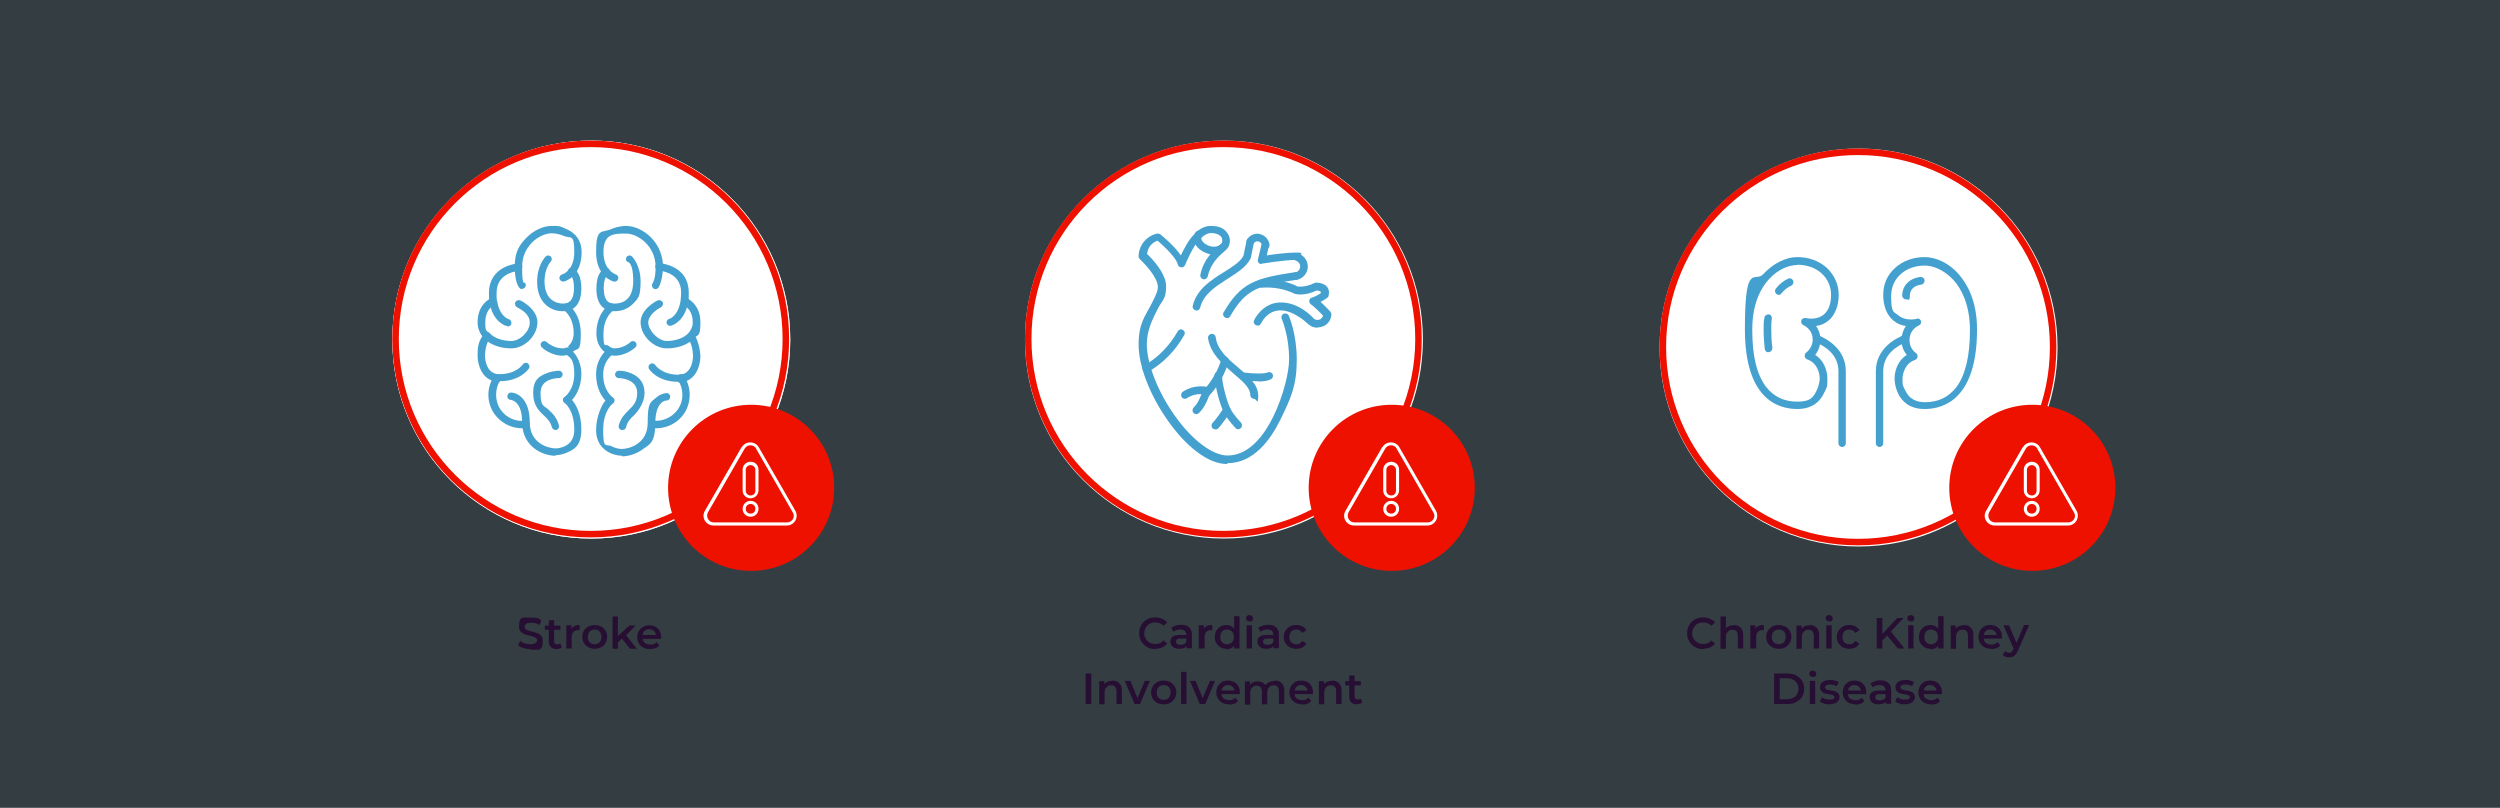 <?xml version="1.0" encoding="UTF-8"?>
<svg xmlns="http://www.w3.org/2000/svg" version="1.1" viewBox="0 0 882 285">
  <rect x="0" y="0" width="882" height="285" fill="#333333" stroke="none"/>
  <defs>
    <style>
      .cls-1, .cls-2 {
        fill: #fff;
      }

      .cls-1, .cls-3 {
        fill-rule: evenodd;
      }

      .cls-4, .cls-5 {
        fill: #44a1cf;
      }

      .cls-6, .cls-3 {
        fill: #e10;
      }

      .cls-5 {
        fill-opacity: .1;
      }

      .cls-7 {
        fill: #270f33;
      }
    </style>
  </defs>
  <!-- Generator: Adobe Illustrator 28.7.1, SVG Export Plug-In . SVG Version: 1.2.0 Build 142)  -->
  <g>
    <g id="Lager_1">
      <rect class="cls-5" width="882" height="285"/>
      <path class="cls-7" d="M187.1,229c-1.7,0-3.4-.5-4.3-1.3l.7-1.6c.9.7,2.2,1.2,3.6,1.2s2.4-.6,2.4-1.4c0-2.3-6.4-.8-6.4-4.8s1.4-3.2,4.3-3.2,2.6.3,3.6,1l-.6,1.6c-1-.6-2-.8-3-.8-1.7,0-2.3.6-2.3,1.5,0,2.3,6.4.8,6.4,4.8s-1.4,3.2-4.4,3.2ZM197.7,227l.5,1.4c-.5.4-1.2.6-1.8.6-1.8,0-2.8-1-2.8-2.8v-4h-1.4v-1.5h1.4v-1.9h1.9v1.9h2.2v1.5h-2.2v3.9c0,.8.4,1.2,1.1,1.2s.8-.1,1.1-.3ZM201.6,221.8c.6-.9,1.6-1.3,2.9-1.3v1.8c-.2,0-.3,0-.4,0-1.5,0-2.4.9-2.4,2.5v4h-1.9v-8.2h1.8v1.2ZM209.8,228.9c-2.5,0-4.4-1.8-4.4-4.2s1.8-4.2,4.4-4.2,4.4,1.7,4.4,4.2-1.8,4.2-4.4,4.2ZM209.8,227.3c1.4,0,2.4-1,2.4-2.6s-1-2.6-2.4-2.6-2.4,1-2.4,2.6,1,2.6,2.4,2.6ZM222.2,228.8l-2.8-3.5-1.4,1.4v2.2h-1.9v-11.4h1.9v6.9l4-3.7h2.3l-3.4,3.4,3.8,4.8h-2.3ZM233.2,224.8c0,.2,0,.4,0,.6h-6.5c.2,1.2,1.2,2,2.7,2s1.6-.3,2.2-.9l1,1.2c-.7.9-1.9,1.3-3.3,1.3-2.8,0-4.5-1.8-4.5-4.2s1.8-4.2,4.3-4.2,4.2,1.7,4.2,4.3ZM229,222c-1.2,0-2.2.8-2.3,2h4.7c-.2-1.2-1.1-2-2.3-2Z"/>
      <path class="cls-7" d="M407.6,229c-.8,0-1.6-.1-2.3-.4-.7-.3-1.3-.7-1.8-1.2-.5-.5-.9-1.1-1.2-1.8-.3-.7-.4-1.4-.4-2.2s.1-1.5.4-2.2c.3-.7.7-1.3,1.2-1.8.5-.5,1.1-.9,1.8-1.2.7-.3,1.5-.4,2.3-.4s1.7.2,2.4.5c.7.3,1.3.7,1.8,1.3l-1.3,1.2c-.4-.4-.8-.7-1.3-.9-.5-.2-1-.3-1.6-.3s-1.1,0-1.6.3c-.5.2-.9.4-1.2.8-.3.3-.6.7-.8,1.2-.2.5-.3,1-.3,1.5s0,1.1.3,1.5c.2.5.5.9.8,1.2.3.3.8.6,1.2.8.5.2,1,.3,1.6.3s1.1-.1,1.6-.3c.5-.2.9-.5,1.3-1l1.3,1.2c-.5.6-1.1,1-1.8,1.3-.7.3-1.5.5-2.4.5ZM418.6,228.8v-2c-.1,0-.1-2.9-.1-2.9,0-.6-.2-1-.5-1.3-.3-.3-.9-.5-1.5-.5s-.9,0-1.4.2c-.4.1-.8.3-1.1.6l-.8-1.4c.4-.3,1-.6,1.6-.8.6-.2,1.3-.3,1.9-.3,1.2,0,2.1.3,2.8.9.7.6,1,1.4,1,2.6v4.8h-1.8ZM416,228.9c-.6,0-1.2-.1-1.6-.3-.5-.2-.8-.5-1.1-.9-.2-.4-.4-.8-.4-1.3s.1-.9.3-1.2c.2-.4.6-.7,1.1-.9.5-.2,1.2-.3,2-.3h2.4v1.3h-2.2c-.7,0-1.1.1-1.3.3-.2.2-.3.5-.3.8s.1.6.4.8.7.3,1.2.3.9-.1,1.3-.3c.4-.2.7-.5.8-1l.3,1.2c-.2.5-.5.9-1,1.1-.5.3-1.1.4-1.8.4ZM422.9,228.8v-8.2h1.8v2.3l-.2-.7c.2-.6.6-1,1.2-1.3.5-.3,1.2-.4,2-.4v1.8c0,0-.2,0-.2,0,0,0-.1,0-.2,0-.7,0-1.3.2-1.7.6-.4.4-.6,1.1-.6,1.9v4h-1.9ZM432.7,228.9c-.8,0-1.5-.2-2.1-.5-.6-.4-1.1-.9-1.5-1.5-.4-.6-.5-1.4-.5-2.2s.2-1.6.5-2.2c.4-.6.9-1.1,1.5-1.5.6-.3,1.4-.5,2.1-.5s1.3.2,1.8.5c.5.3,1,.8,1.3,1.4.3.6.5,1.4.5,2.4s-.2,1.7-.5,2.4c-.3.6-.7,1.1-1.3,1.4-.5.3-1.2.5-1.9.5ZM432.9,227.3c.5,0,.9-.1,1.2-.3.4-.2.7-.5.9-.9.2-.4.3-.8.3-1.4s-.1-1-.3-1.4c-.2-.4-.5-.7-.9-.9-.4-.2-.8-.3-1.2-.3s-.9.1-1.2.3c-.4.2-.7.5-.9.9-.2.4-.3.8-.3,1.4s.1,1,.3,1.4c.2.4.5.7.9.9.4.2.8.3,1.2.3ZM435.4,228.8v-4.1c0,0,0-2.2,0-2.2v-5.1h1.9v11.4h-1.8ZM439.8,228.8v-8.2h1.9v8.2h-1.9ZM440.8,219.2c-.4,0-.7-.1-.9-.3-.2-.2-.3-.5-.3-.8s.1-.6.3-.8c.2-.2.5-.3.9-.3s.7.1.9.3c.2.2.4.5.4.8s-.1.6-.3.9c-.2.2-.5.3-.9.3ZM449.3,228.8v-2c-.1,0-.1-2.9-.1-2.9,0-.6-.2-1-.5-1.3-.3-.3-.9-.5-1.5-.5s-.9,0-1.4.2c-.4.1-.8.3-1.1.6l-.8-1.4c.4-.3,1-.6,1.6-.8.6-.2,1.3-.3,1.9-.3,1.2,0,2.1.3,2.8.9.7.6,1,1.4,1,2.6v4.8h-1.8ZM446.7,228.9c-.6,0-1.2-.1-1.6-.3-.5-.2-.8-.5-1.1-.9-.2-.4-.4-.8-.4-1.3s.1-.9.3-1.2c.2-.4.6-.7,1.1-.9.5-.2,1.2-.3,2-.3h2.4v1.3h-2.2c-.7,0-1.1.1-1.3.3-.2.2-.3.5-.3.8s.1.6.4.8.7.3,1.2.3.9-.1,1.3-.3c.4-.2.7-.5.8-1l.3,1.2c-.2.5-.5.9-1,1.1-.5.3-1.1.4-1.8.4ZM457.4,228.9c-.9,0-1.6-.2-2.3-.5-.7-.4-1.2-.9-1.6-1.5s-.6-1.4-.6-2.2.2-1.5.6-2.2c.4-.6.9-1.1,1.6-1.5.7-.4,1.4-.5,2.3-.5s1.5.2,2.1.5c.6.3,1.1.8,1.4,1.4l-1.5.9c-.2-.4-.5-.7-.9-.9-.3-.2-.7-.3-1.1-.3s-.9.1-1.3.3-.7.5-.9.9c-.2.4-.3.8-.3,1.4s.1,1,.3,1.4c.2.4.5.7.9.9.4.2.8.3,1.3.3s.8,0,1.1-.3c.4-.2.7-.5.9-.9l1.5.9c-.3.6-.8,1.1-1.4,1.4-.6.3-1.3.5-2.1.5ZM383,248.4v-10.8h2v10.8h-2ZM392.4,240.1c.7,0,1.2.1,1.8.4.5.3.9.7,1.2,1.2.3.5.4,1.2.4,2v4.7h-1.9v-4.5c0-.7-.2-1.3-.5-1.6-.3-.4-.8-.5-1.4-.5s-.9,0-1.2.3c-.3.2-.6.5-.8.8-.2.4-.3.8-.3,1.4v4.2h-1.9v-8.2h1.8v2.2l-.3-.7c.3-.5.7-.9,1.2-1.2.6-.3,1.2-.4,1.9-.4ZM400.3,248.4l-3.5-8.2h2l3,7.3h-1l3.1-7.3h1.8l-3.5,8.2h-2ZM410.5,248.5c-.8,0-1.6-.2-2.2-.5-.7-.4-1.2-.9-1.6-1.5-.4-.6-.6-1.4-.6-2.2s.2-1.5.6-2.2c.4-.6.9-1.1,1.6-1.5.7-.4,1.4-.5,2.2-.5s1.6.2,2.3.5c.7.4,1.2.9,1.6,1.5.4.6.6,1.4.6,2.2s-.2,1.5-.6,2.2c-.4.6-.9,1.1-1.6,1.5-.7.4-1.4.5-2.3.5ZM410.5,246.9c.5,0,.9-.1,1.3-.3.4-.2.7-.5.9-.9.2-.4.3-.8.3-1.4s-.1-1-.3-1.4c-.2-.4-.5-.7-.9-.9-.4-.2-.8-.3-1.2-.3s-.9.1-1.3.3c-.4.2-.6.5-.9.9-.2.4-.3.8-.3,1.4s.1,1,.3,1.4c.2.4.5.7.9.9.4.2.8.3,1.2.3ZM416.7,248.4v-11.4h1.9v11.4h-1.9ZM423.3,248.4l-3.5-8.2h2l3,7.3h-1l3.1-7.3h1.8l-3.5,8.2h-2ZM433.7,248.5c-.9,0-1.7-.2-2.4-.5-.7-.4-1.2-.9-1.6-1.5-.4-.6-.6-1.4-.6-2.2s.2-1.5.5-2.2c.4-.6.9-1.1,1.5-1.5.6-.4,1.4-.5,2.2-.5s1.5.2,2.1.5c.6.3,1.1.8,1.5,1.5.4.6.5,1.4.5,2.2s0,.2,0,.3c0,.1,0,.2,0,.3h-6.9v-1.3h5.8l-.8.4c0-.5,0-.9-.3-1.2-.2-.4-.5-.6-.8-.8-.3-.2-.8-.3-1.2-.3s-.9.1-1.2.3c-.3.2-.6.5-.8.9-.2.4-.3.8-.3,1.3v.3c0,.5.1.9.3,1.3.2.4.5.7,1,.9.4.2.9.3,1.4.3s.9,0,1.2-.2c.4-.1.7-.4,1-.7l1,1.2c-.4.4-.8.8-1.4,1-.6.2-1.2.3-1.9.3ZM449.8,240.1c.7,0,1.2.1,1.7.4.5.3.9.7,1.2,1.2.3.5.4,1.2.4,2v4.7h-1.9v-4.5c0-.7-.2-1.3-.5-1.6-.3-.4-.8-.5-1.4-.5s-.8,0-1.1.3c-.3.2-.6.5-.8.8-.2.4-.3.8-.3,1.4v4.2h-1.9v-4.5c0-.7-.2-1.3-.5-1.6-.3-.4-.8-.5-1.4-.5s-.8,0-1.1.3c-.3.2-.6.5-.8.8-.2.4-.3.8-.3,1.4v4.2h-1.9v-8.2h1.8v2.2l-.3-.6c.3-.5.7-.9,1.2-1.2.5-.3,1.1-.4,1.8-.4s1.4.2,2,.6c.6.4,1,1,1.1,1.7l-.8-.3c.3-.6.7-1.1,1.3-1.5.6-.4,1.3-.6,2.1-.6ZM459.5,248.5c-.9,0-1.7-.2-2.4-.5-.7-.4-1.2-.9-1.6-1.5-.4-.6-.6-1.4-.6-2.2s.2-1.5.5-2.2c.4-.6.9-1.1,1.5-1.5.6-.4,1.4-.5,2.2-.5s1.5.2,2.1.5c.6.3,1.1.8,1.5,1.5s.5,1.4.5,2.2,0,.2,0,.3c0,.1,0,.2,0,.3h-6.9v-1.3h5.8l-.8.4c0-.5,0-.9-.3-1.2s-.5-.6-.8-.8c-.3-.2-.8-.3-1.2-.3s-.9.1-1.2.3c-.3.2-.6.5-.8.9-.2.4-.3.8-.3,1.3v.3c0,.5.1.9.3,1.3s.5.7,1,.9c.4.2.9.3,1.4.3s.9,0,1.2-.2c.4-.1.7-.4,1-.7l1,1.2c-.4.4-.8.8-1.4,1-.6.2-1.2.3-1.9.3ZM469.9,240.1c.7,0,1.2.1,1.8.4.5.3.9.7,1.2,1.2.3.5.4,1.2.4,2v4.7h-1.9v-4.5c0-.7-.2-1.3-.5-1.6-.3-.4-.8-.5-1.4-.5s-.9,0-1.2.3c-.3.2-.6.5-.8.8-.2.4-.3.8-.3,1.4v4.2h-1.9v-8.2h1.8v2.2l-.3-.7c.3-.5.7-.9,1.2-1.2.6-.3,1.2-.4,1.9-.4ZM478.8,248.5c-.9,0-1.6-.2-2.1-.7-.5-.5-.7-1.2-.7-2.1v-7.4h1.9v7.3c0,.4,0,.7.3.9.2.2.5.3.8.3s.8-.1,1.1-.3l.5,1.4c-.2.2-.5.3-.8.4-.3,0-.7.1-1,.1ZM474.6,241.8v-1.5h5.5v1.5h-5.5Z"/>
      <path class="cls-7" d="M600.9,229c-.8,0-1.6-.1-2.3-.4-.7-.3-1.3-.7-1.8-1.2-.5-.5-.9-1.1-1.2-1.8-.3-.7-.4-1.4-.4-2.2s.1-1.5.4-2.2c.3-.7.7-1.3,1.2-1.8.5-.5,1.1-.9,1.8-1.2.7-.3,1.5-.4,2.3-.4s1.7.2,2.4.5c.7.3,1.3.7,1.8,1.3l-1.3,1.2c-.4-.4-.8-.7-1.3-.9-.5-.2-1-.3-1.6-.3s-1.1,0-1.6.3c-.5.2-.9.4-1.2.8-.3.3-.6.7-.8,1.2-.2.5-.3,1-.3,1.5s0,1.1.3,1.5c.2.5.5.9.8,1.2.3.3.8.6,1.2.8.5.2,1,.3,1.6.3s1.1-.1,1.6-.3c.5-.2.9-.5,1.3-1l1.3,1.2c-.5.6-1.1,1-1.8,1.3-.7.3-1.5.5-2.4.5ZM611.6,220.5c.7,0,1.2.1,1.8.4.5.3.9.7,1.2,1.2.3.5.4,1.2.4,2v4.7h-1.9v-4.5c0-.7-.2-1.3-.5-1.6-.3-.4-.8-.5-1.4-.5s-.9,0-1.2.3c-.3.2-.6.5-.8.8-.2.4-.3.8-.3,1.4v4.2h-1.9v-11.4h1.9v5.4l-.4-.7c.3-.5.7-.9,1.2-1.2.6-.3,1.2-.4,1.9-.4ZM617.5,228.8v-8.2h1.8v2.3l-.2-.7c.2-.6.6-1,1.2-1.3.5-.3,1.2-.4,2-.4v1.8c0,0-.2,0-.2,0,0,0-.1,0-.2,0-.7,0-1.3.2-1.7.6-.4.4-.6,1.1-.6,1.9v4h-1.9ZM627.5,228.9c-.8,0-1.6-.2-2.2-.5-.7-.4-1.2-.9-1.6-1.5-.4-.6-.6-1.4-.6-2.2s.2-1.5.6-2.2c.4-.6.9-1.1,1.6-1.5.7-.4,1.4-.5,2.2-.5s1.6.2,2.3.5c.7.4,1.2.9,1.6,1.5.4.6.6,1.4.6,2.2s-.2,1.5-.6,2.2c-.4.6-.9,1.1-1.6,1.5-.7.4-1.4.5-2.3.5ZM627.5,227.3c.5,0,.9-.1,1.3-.3.4-.2.7-.5.9-.9.2-.4.3-.8.3-1.4s-.1-1-.3-1.4c-.2-.4-.5-.7-.9-.9s-.8-.3-1.2-.3-.9.1-1.3.3c-.4.2-.6.5-.9.9-.2.4-.3.8-.3,1.4s.1,1,.3,1.4c.2.4.5.7.9.9.4.2.8.3,1.2.3ZM638.4,220.5c.7,0,1.2.1,1.8.4.5.3.9.7,1.2,1.2.3.5.4,1.2.4,2v4.7h-1.9v-4.5c0-.7-.2-1.3-.5-1.6-.3-.4-.8-.5-1.4-.5s-.9,0-1.2.3c-.3.2-.6.5-.8.8-.2.4-.3.8-.3,1.4v4.2h-1.9v-8.2h1.8v2.2l-.3-.7c.3-.5.7-.9,1.2-1.2.6-.3,1.2-.4,1.9-.4ZM644.3,228.8v-8.2h1.9v8.2h-1.9ZM645.3,219.2c-.4,0-.7-.1-.9-.3-.2-.2-.3-.5-.3-.8s.1-.6.3-.8c.2-.2.5-.3.9-.3s.7.1.9.3c.2.2.4.5.4.8s-.1.6-.3.9c-.2.2-.5.3-.9.3ZM652.5,228.9c-.9,0-1.6-.2-2.3-.5-.7-.4-1.2-.9-1.6-1.5-.4-.6-.6-1.4-.6-2.2s.2-1.5.6-2.2c.4-.6.9-1.1,1.6-1.5.7-.4,1.4-.5,2.3-.5s1.5.2,2.1.5c.6.3,1.1.8,1.4,1.4l-1.5.9c-.2-.4-.5-.7-.9-.9-.3-.2-.7-.3-1.1-.3s-.9.1-1.3.3c-.4.2-.7.5-.9.9-.2.4-.3.8-.3,1.4s.1,1,.3,1.4c.2.4.5.7.9.9.4.2.8.3,1.3.3s.8,0,1.1-.3c.4-.2.7-.5.9-.9l1.5.9c-.3.6-.8,1.1-1.4,1.4-.6.3-1.3.5-2.1.5ZM663.9,226.3v-2.4c-.1,0,5.5-5.9,5.5-5.9h2.2l-4.7,5-1.1,1.2-2,2ZM662.1,228.8v-10.8h2v10.8h-2ZM669.6,228.8l-4.1-4.9,1.3-1.5,5.1,6.4h-2.3ZM673.2,228.8v-8.2h1.9v8.2h-1.9ZM674.1,219.2c-.4,0-.7-.1-.9-.3-.2-.2-.3-.5-.3-.8s.1-.6.3-.8c.2-.2.5-.3.9-.3s.7.1.9.3c.2.2.4.5.4.8s-.1.6-.3.9c-.2.2-.5.3-.9.3ZM681.1,228.9c-.8,0-1.5-.2-2.1-.5-.6-.4-1.1-.9-1.5-1.5-.4-.6-.5-1.4-.5-2.2s.2-1.6.5-2.2c.4-.6.9-1.1,1.5-1.5.6-.3,1.4-.5,2.1-.5s1.3.2,1.8.5c.5.3,1,.8,1.3,1.4.3.6.5,1.4.5,2.4s-.2,1.7-.5,2.4c-.3.6-.7,1.1-1.3,1.4-.5.3-1.2.5-1.9.5ZM681.3,227.3c.5,0,.9-.1,1.2-.3.4-.2.7-.5.9-.9.2-.4.3-.8.3-1.4s-.1-1-.3-1.4c-.2-.4-.5-.7-.9-.9-.4-.2-.8-.3-1.2-.3s-.9.1-1.2.3c-.4.2-.7.5-.9.9-.2.4-.3.8-.3,1.4s.1,1,.3,1.4c.2.4.5.7.9.9.4.2.8.3,1.2.3ZM683.8,228.8v-4.1c0,0,0-2.2,0-2.2v-5.1h1.9v11.4h-1.8ZM692.8,220.5c.7,0,1.2.1,1.8.4.5.3.9.7,1.2,1.2.3.5.4,1.2.4,2v4.7h-1.9v-4.5c0-.7-.2-1.3-.5-1.6-.3-.4-.8-.5-1.4-.5s-.9,0-1.2.3c-.3.2-.6.5-.8.8-.2.4-.3.8-.3,1.4v4.2h-1.9v-8.2h1.8v2.2l-.3-.7c.3-.5.7-.9,1.2-1.2.6-.3,1.2-.4,1.9-.4ZM702.6,228.9c-.9,0-1.7-.2-2.4-.5-.7-.4-1.2-.9-1.6-1.5-.4-.6-.6-1.4-.6-2.2s.2-1.5.5-2.2c.4-.6.9-1.1,1.5-1.5.6-.4,1.4-.5,2.2-.5s1.5.2,2.1.5c.6.3,1.1.8,1.5,1.5s.5,1.4.5,2.2,0,.2,0,.3c0,.1,0,.2,0,.3h-6.9v-1.3h5.8l-.8.4c0-.5,0-.9-.3-1.2-.2-.4-.5-.6-.8-.8-.3-.2-.8-.3-1.2-.3s-.9.1-1.2.3c-.3.2-.6.5-.8.9-.2.4-.3.8-.3,1.3v.3c0,.5.1.9.3,1.3s.5.7,1,.9c.4.2.9.3,1.4.3s.9,0,1.2-.2c.4-.1.7-.4,1-.7l1,1.2c-.4.4-.8.8-1.4,1-.6.2-1.2.3-1.9.3ZM708.8,231.9c-.4,0-.8,0-1.2-.2-.4-.1-.7-.3-1-.6l.8-1.4c.2.2.4.3.7.4.2.1.5.2.8.2s.6,0,.8-.3c.2-.2.4-.5.6-.9l.5-1.1.2-.2,3.1-7.3h1.8l-3.9,8.9c-.3.6-.5,1.1-.9,1.5-.3.4-.7.6-1,.8-.4.1-.8.2-1.3.2ZM710.5,229.1l-3.7-8.5h2l3,7.1-1.3,1.4ZM625.9,248.4v-10.8h4.7c1.2,0,2.2.2,3.1.7.9.5,1.6,1.1,2.1,1.9.5.8.7,1.7.7,2.8s-.2,2-.7,2.8c-.5.8-1.2,1.4-2.1,1.9-.9.5-1.9.7-3.1.7h-4.7ZM627.9,246.7h2.6c.8,0,1.5-.2,2.1-.5.6-.3,1.1-.7,1.4-1.3.3-.6.5-1.2.5-1.9s-.2-1.4-.5-1.9c-.3-.6-.8-1-1.4-1.3-.6-.3-1.3-.5-2.1-.5h-2.6v7.4ZM638.5,248.4v-8.2h1.9v8.2h-1.9ZM639.5,238.8c-.4,0-.7-.1-.9-.3-.2-.2-.3-.5-.3-.8s.1-.6.3-.8c.2-.2.5-.3.9-.3s.7.1.9.3c.2.2.4.5.4.8s-.1.6-.3.9c-.2.2-.5.3-.9.3ZM645.5,248.5c-.7,0-1.3,0-2-.3-.6-.2-1.1-.4-1.5-.7l.7-1.5c.4.2.8.4,1.3.6.5.2,1,.2,1.5.2s1,0,1.3-.2c.3-.2.4-.4.4-.7s0-.4-.3-.5c-.2-.1-.4-.2-.7-.3-.3,0-.6-.1-1-.2-.4,0-.7-.1-1.1-.2-.4,0-.7-.2-1-.4-.3-.2-.5-.4-.7-.7-.2-.3-.3-.7-.3-1.1s.1-1,.4-1.4c.3-.4.7-.7,1.2-.9.5-.2,1.2-.3,1.9-.3s1.1,0,1.7.2c.6.1,1,.3,1.4.5l-.7,1.5c-.4-.2-.8-.4-1.2-.5-.4,0-.8-.1-1.2-.1-.6,0-1,0-1.3.3-.3.2-.4.4-.4.7s0,.4.3.6.4.2.7.3c.3,0,.6.1,1,.2.4,0,.7.1,1.1.2.4,0,.7.2,1,.4.3.2.6.4.7.7.2.3.3.7.3,1.1s-.2,1-.5,1.3c-.3.4-.7.7-1.3.9-.6.2-1.2.3-2,.3ZM654.7,248.5c-.9,0-1.7-.2-2.4-.5-.7-.4-1.2-.9-1.6-1.5-.4-.6-.6-1.4-.6-2.2s.2-1.5.5-2.2c.4-.6.9-1.1,1.5-1.5.6-.4,1.4-.5,2.2-.5s1.5.2,2.1.5c.6.3,1.1.8,1.5,1.5.4.6.5,1.4.5,2.2s0,.2,0,.3c0,.1,0,.2,0,.3h-6.9v-1.3h5.8l-.8.4c0-.5,0-.9-.3-1.2-.2-.4-.5-.6-.8-.8-.3-.2-.8-.3-1.2-.3s-.9.1-1.2.3c-.3.2-.6.5-.8.9-.2.4-.3.8-.3,1.3v.3c0,.5.1.9.3,1.3.2.4.5.7,1,.9.4.2.9.3,1.4.3s.9,0,1.2-.2c.4-.1.7-.4,1-.7l1,1.2c-.4.4-.8.8-1.4,1-.6.2-1.2.3-1.9.3ZM665.3,248.4v-2c-.1,0-.1-2.9-.1-2.9,0-.6-.2-1-.5-1.3-.3-.3-.9-.5-1.5-.5s-.9,0-1.4.2c-.4.1-.8.3-1.1.6l-.8-1.4c.4-.3,1-.6,1.6-.8.6-.2,1.3-.3,1.9-.3,1.2,0,2.1.3,2.8.9.7.6,1,1.4,1,2.6v4.8h-1.8ZM662.7,248.5c-.6,0-1.2-.1-1.6-.3-.5-.2-.8-.5-1.1-.9-.2-.4-.4-.8-.4-1.3s.1-.9.3-1.2c.2-.4.6-.7,1.1-.9.5-.2,1.2-.3,2-.3h2.4v1.3h-2.2c-.7,0-1.1.1-1.3.3-.2.2-.3.5-.3.8s.1.6.4.8.7.3,1.2.3.9-.1,1.3-.3c.4-.2.7-.5.8-1l.3,1.2c-.2.5-.5.9-1,1.1-.5.3-1.1.4-1.8.4ZM672.1,248.5c-.7,0-1.4,0-2-.3-.6-.2-1.1-.4-1.5-.7l.7-1.5c.4.2.8.4,1.3.6.5.2,1,.2,1.5.2s1,0,1.3-.2c.3-.2.4-.4.4-.7s0-.4-.3-.5c-.2-.1-.4-.2-.7-.3-.3,0-.6-.1-1-.2-.4,0-.7-.1-1.1-.2-.4,0-.7-.2-1-.4-.3-.2-.5-.4-.7-.7-.2-.3-.3-.7-.3-1.1s.1-1,.4-1.4c.3-.4.7-.7,1.2-.9.5-.2,1.2-.3,1.9-.3s1.1,0,1.7.2,1,.3,1.4.5l-.7,1.5c-.4-.2-.8-.4-1.2-.5-.4,0-.8-.1-1.2-.1-.6,0-1,0-1.3.3-.3.2-.4.4-.4.7s0,.4.3.6.4.2.7.3.6.1,1,.2c.4,0,.7.1,1.1.2s.7.2,1,.4c.3.2.6.4.7.7.2.3.3.7.3,1.1s-.2,1-.5,1.3c-.3.4-.7.7-1.3.9-.6.2-1.2.3-2,.3ZM681.4,248.5c-.9,0-1.7-.2-2.4-.5-.7-.4-1.2-.9-1.6-1.5-.4-.6-.6-1.4-.6-2.2s.2-1.5.5-2.2c.4-.6.9-1.1,1.5-1.5.6-.4,1.4-.5,2.2-.5s1.5.2,2.1.5c.6.3,1.1.8,1.5,1.5.4.6.5,1.4.5,2.2s0,.2,0,.3c0,.1,0,.2,0,.3h-6.9v-1.3h5.8l-.8.4c0-.5,0-.9-.3-1.2-.2-.4-.5-.6-.8-.8-.3-.2-.8-.3-1.2-.3s-.9.1-1.2.3c-.3.2-.6.5-.8.9-.2.4-.3.8-.3,1.3v.3c0,.5.1.9.3,1.3.2.4.5.7,1,.9.4.2.9.3,1.4.3s.9,0,1.2-.2c.4-.1.7-.4,1-.7l1,1.2c-.4.4-.8.8-1.4,1-.6.2-1.2.3-1.9.3Z"/>
      <circle class="cls-2" cx="655.7" cy="122.6" r="70.2"/>
      <path class="cls-3" d="M655.5,190.1c37.4,0,67.7-30.3,67.7-67.7s-30.3-67.7-67.7-67.7-67.7,30.3-67.7,67.7,30.3,67.7,67.7,67.7ZM655.5,192.4c38.7,0,70-31.3,70-70s-31.3-70-70-70-70,31.3-70,70,31.3,70,70,70Z"/>
      <path class="cls-4" d="M679,144.3c-5.5,0-8.1-2.9-9.3-5.4-1.3-2.6-1.3-5.2-1.3-5.3,0-3,1.3-6.5,4.3-8.4-1.4-1.7-2.1-3.9-1.8-6.2.2-1.5.7-2.8,1.5-4-1.7-.2-3.2-.9-4.4-1.9-2.3-1.9-3.6-5.1-3.6-9s1.4-7,4.1-9.5c2.7-2.5,6.4-3.9,10.5-3.9s8.7,2.2,12,6c2.9,3.3,6.5,9.3,6.5,19.5,0,24.4-11.6,28.1-18.5,28.1h0ZM676.4,112.3c.6,0,1.1.4,1.3.9.2.7-.1,1.4-.7,1.6-1.8.8-3.1,2.5-3.3,4.6-.2,2,.6,4,2.3,5.2.4.3.6.8.5,1.3,0,.5-.4.9-.9,1.1-3.5,1.2-4.4,4.8-4.4,6.8s0,2.1,1.1,4.2c1.3,2.6,3.6,3.9,6.9,3.9,4.6,0,8.3-1.8,11-5.3,3.2-4.3,4.8-11,4.8-20.1s-3.1-14.7-5.8-17.7c-3.4-3.7-7.4-5.1-10.1-5.1-6.9,0-11.9,4.5-11.9,10.7s.9,5.5,2.6,6.9c1.6,1.3,3.8,1.7,6.4,1.2,0,0,.2,0,.3,0h0Z"/>
      <path class="cls-4" d="M634.1,144.3c-6.9,0-18.5-3.6-18.5-28.1s3.5-16.2,6.5-19.5c3.4-3.7,7.9-6,12-6s7.8,1.4,10.5,3.9c2.6,2.5,4.1,5.8,4.1,9.5s-1.3,7.1-3.6,9c-1.2,1-2.7,1.7-4.4,1.9.8,1.2,1.4,2.5,1.5,4,.2,2.2-.4,4.5-1.8,6.2,3,1.9,4.3,5.4,4.3,8.4s0,2.7-1.3,5.3c-1.2,2.5-3.8,5.4-9.3,5.4h0ZM634.1,93.5c-2.7,0-6.7,1.3-10.1,5.1-2.6,2.9-5.8,8.3-5.8,17.7s1.6,15.8,4.8,20.1c2.7,3.5,6.4,5.3,11,5.3s5.6-1.3,6.9-3.9c1-2,1.1-4.1,1.1-4.2,0-2-.9-5.6-4.4-6.8-.5-.2-.8-.6-.9-1.1,0-.5.1-1,.5-1.3,1.6-1.2,2.5-3.2,2.3-5.2-.2-2-1.5-3.7-3.3-4.5-.6-.3-.9-1-.7-1.6.2-.7.9-1,1.5-.9,2.6.5,4.8.1,6.4-1.2,1.7-1.4,2.6-3.8,2.6-6.9,0-6.2-5-10.7-11.9-10.7h0Z"/>
      <path class="cls-4" d="M623.9,124.3c-.7,0-1.2-.5-1.3-1.2-.2-2.1-.4-4.4-.4-6.8s0-2.9.3-4.2c0-.7.8-1.2,1.5-1.2.7,0,1.2.8,1.1,1.5-.2,1.2-.2,2.5-.2,3.8,0,2.4.1,4.6.4,6.5,0,.7-.4,1.4-1.2,1.5,0,0-.1,0-.2,0h0ZM627.5,104c-.3,0-.6-.1-.8-.3-.6-.5-.6-1.3-.2-1.9,1.3-1.6,2.8-2.8,4.4-3.5.7-.3,1.4,0,1.7.7.3.7,0,1.5-.7,1.8-.9.4-2.2,1.2-3.5,2.8-.3.3-.6.5-1,.5Z"/>
      <path class="cls-4" d="M672.4,105.6c-.7,0-1.3-.6-1.3-1.3,0-3.5,2.5-6.1,6.4-6.6.7,0,1.4.4,1.5,1.2,0,.7-.4,1.4-1.1,1.5-2.6.3-4.1,1.8-4.1,3.9s-.6,1.3-1.3,1.3h0Z"/>
      <path class="cls-4" d="M663.1,157.7c-.7,0-1.3-.6-1.3-1.3v-25.4c0-8,6.9-11.6,9.9-12.8.7-.3,1.4,0,1.7.8.3.7,0,1.5-.8,1.7-3.1,1.2-8.2,4.1-8.2,10.3v25.4c0,.7-.6,1.3-1.3,1.3h0Z"/>
      <path class="cls-4" d="M649.9,157.7c-.7,0-1.3-.6-1.3-1.3v-25.4c0-6.2-5.2-9.1-8.2-10.3-.7-.3-1-1-.8-1.7.3-.7,1-1,1.7-.8,3,1.2,9.9,4.8,9.9,12.8v25.4c0,.7-.6,1.3-1.3,1.3h0Z"/>
      <circle class="cls-2" cx="431.8" cy="119.8" r="70.2"/>
      <path class="cls-3" d="M431.6,187.3c37.4,0,67.7-30.3,67.7-67.7s-30.3-67.7-67.7-67.7-67.7,30.3-67.7,67.7,30.3,67.7,67.7,67.7ZM431.6,189.6c38.7,0,70-31.3,70-70s-31.3-70-70-70-70,31.3-70,70,31.3,70,70,70Z"/>
      <path class="cls-4" d="M432.9,163.7c-3.4,0-7-1.5-10.9-4.5-3.4-2.6-6.8-6.3-9.9-10.7-6.4-9-10.4-19.3-10.4-26.9s2.4-10.2,4.3-13.9c1.3-2.6,2.5-4.8,2.5-6.4,0-3.4-4.6-8.2-6.3-9.8-.3-.3-.5-.6-.5-1,0-3.9,2.7-7.2,6.5-8.1.4,0,.8,0,1.2.3.6.5,4.9,4,7.2,7.4,1.1-2.3,2.7-5.4,4.5-7.2.4-.5,2.7-3.2,6-3.2s5,1,6.1,2.8c.9,1.4.9,3.1.2,4.6-.3.5-.8,1-1.6,1.7-1.8,1.6-4.7,4.1-5.7,8.7-.2.7-.9,1.2-1.6,1-.7-.2-1.2-.9-1-1.6,1.1-5.5,4.7-8.6,6.6-10.2.4-.3.8-.7.9-.9.3-.7.3-1.4,0-2-.6-1-2-1.6-3.8-1.6s-3.9,2.1-3.9,2.2c0,0,0,0-.1.1-2.5,2.5-5.1,9-5.1,9-.2.5-.8.9-1.4.8-.6,0-1.1-.5-1.2-1.1-.5-2.1-4.4-6-7.1-8.3-2.1.7-3.5,2.5-3.7,4.7,1.7,1.6,6.7,6.8,6.7,11.4s-1.3,4.8-2.8,7.7c-1.9,3.7-4,7.8-4,12.7,0,6.9,3.9,16.9,9.9,25.3,6.1,8.6,13.3,14,18.6,14,7.7,0,13-7.4,16.1-13.7,3.6-7.3,5.6-15.9,5.6-20.2,0-8.5-2.6-14.3-2.6-14.3-.3-.7,0-1.5.7-1.8.7-.3,1.5,0,1.8.7.1.3,2.8,6.4,2.8,15.5s-2.1,13.7-5.9,21.4c-3.4,6.9-9.4,15.1-18.5,15.1h0Z"/>
      <path class="cls-4" d="M422.1,109.5s-.2,0-.3,0c-.7-.2-1.2-.9-1-1.6,1.4-5.9,6.5-9.1,11-11.9,3-1.9,5.8-3.6,6.9-5.8l1.1-5.3c.2-.7.9-1.2,1.6-1,.7.2,1.2.9,1,1.6l-1.1,5.4c0,.1,0,.2-.1.3-1.5,3-4.6,4.9-8,7.1-4.2,2.7-8.6,5.4-9.8,10.3-.2.6-.7,1-1.3,1h0Z"/>
      <path class="cls-4" d="M445.1,93.2c-.4,0-.7-.2-1-.4-.3-.3-.4-.8-.3-1.3l1.3-5.4c.2-.7.9-1.2,1.6-1,.7.2,1.2.9,1,1.6l-.8,3.4c2.6-.4,7.2-1,10.4-1s1.3.6,1.3,1.3-.6,1.3-1.3,1.3c-4.3,0-11.9,1.3-12,1.3h-.2,0Z"/>
      <path class="cls-4" d="M432.9,112.2c-.2,0-.5,0-.7-.2-.7-.4-.9-1.2-.5-1.8,6.1-10.5,11.2-12.1,25.4-14.2.7-.1,1.4.4,1.5,1.2.1.7-.4,1.4-1.2,1.5-13.3,2-17.8,3.1-23.4,12.9-.3.4-.7.7-1.2.7h0Z"/>
      <path class="cls-4" d="M457.3,98.7c-.6,0-1.2-.4-1.3-1-.2-.7.3-1.5,1-1.6,1-.2,1.7-1.1,1.7-2.1s-.7-1.8-1.7-2.1c-.7-.2-1.2-.9-1-1.6.2-.7.9-1.2,1.6-1,2.2.5,3.8,2.5,3.8,4.7s-1.5,4.2-3.8,4.7c-.1,0-.2,0-.3,0h0Z"/>
      <path class="cls-4" d="M446.5,87.8c-.7,0-1.3-.5-1.3-1.2,0-.7-.6-1.3-1.2-1.4-.7-.2-1.3.1-1.7.7-.4.6-1.3.8-1.9.4-.6-.4-.8-1.3-.4-1.9,1-1.5,2.9-2.3,4.6-1.8,1.8.5,3.1,2,3.3,3.8,0,.7-.5,1.4-1.2,1.5h-.2Z"/>
      <path class="cls-4" d="M464.7,115.6c-1,0-2-.3-2.8-1,0,0-.1,0-.2-.1,0,0-5-5-9.9-5s-6.8,4.5-6.9,4.6c-.3.7-1.1,1-1.8.6-.7-.3-1-1.1-.6-1.8.1-.3,3-6.2,9.4-6.2s11,5,11.7,5.8c.6.4,1.4.5,2.1.2.5-.3.9-.8,1.1-1.3-1.5-1.6-2.9-3-4.4-4.1-.5-.4-.6-1-.4-1.6.2-.4.5-.7.9-.7,1.4-.5,2.6-1.2,3.1-1.6,0-.2,0-.3,0-.4-.2-.3-1-.5-1.5-.5-4.2,2-7.3,1.3-7.4,1.2,0,0-.1,0-.2,0,0,0,0,0,0,0-3.7-1.8-7.6-2.5-11.9-2.2-.7,0-1.4-.5-1.5-1.3,0-.7.5-1.4,1.3-1.5,4.8-.3,9,.4,13.1,2.4.5,0,2.7.3,5.7-1.2.2,0,.4-.1.6-.2.3,0,2.8,0,4,1.5.5.6.9,1.6.5,3.2,0,.3-.2.5-.5.7,0,0-.9.7-2.3,1.4,1.1,1,2.2,2.1,3.4,3.4.2.3.4.6.4.9,0,1.8-1,3.4-2.6,4.2-.7.3-1.4.5-2.1.5h0Z"/>
      <path class="cls-4" d="M428.3,89.8c-1.8,0-3.6-.7-4.9-1.7-2.1-1.6-2.8-4-1.7-6,.4-.7,1.2-.9,1.8-.5.7.4.9,1.2.5,1.8-.6,1.1.5,2.1,1,2.5,1.6,1.2,4.1,1.7,5.6.3.5-.5,1.4-.5,1.9,0,.5.5.5,1.4,0,1.9-1.2,1.1-2.6,1.6-4.1,1.6h0Z"/>
      <path class="cls-4" d="M404.5,131.5c-.5,0-.9-.2-1.2-.7-.4-.7-.2-1.5.5-1.9,4.9-2.9,8.8-6.9,11.7-12,.4-.7,1.2-.9,1.8-.5.7.4.9,1.2.5,1.8-3.1,5.5-7.4,9.9-12.7,13-.2.1-.5.2-.7.2h0Z"/>
      <path class="cls-4" d="M442.4,140.7c-.7,0-1.3-.6-1.3-1.3,0-2.6-2.7-4.9-5.9-7.6-3.8-3.3-8.2-7-9-12.5-.1-.7.4-1.4,1.2-1.5.7-.1,1.4.4,1.5,1.2.6,4.5,4.4,7.7,8.1,10.8,3.5,3,6.9,5.9,6.9,9.7s-.6,1.3-1.3,1.3h0Z"/>
      <path class="cls-4" d="M443.8,134.5c-1.8,0-3.8-.2-5.5-.4-.7-.1-1.3-.8-1.2-1.5.1-.7.8-1.3,1.5-1.2,4.1.5,7.4.5,8.6,0,.7-.3,1.5,0,1.8.6.3.7,0,1.5-.6,1.8-1.1.6-2.8.8-4.7.8h0Z"/>
      <path class="cls-4" d="M422.1,146.1c-.3,0-.7-.1-1-.4-.5-.5-.5-1.4,0-1.9,1.4-1.4,2-2.8,2.5-4.1.4-1,.8-2,1.6-2.7.6-.6,2-2.4,3.5-5,.9-1.7,1.7-3.5,2.2-5.2.2-.7,1-1.1,1.7-.9.7.2,1.1,1,.9,1.7-.6,1.9-1.4,3.8-2.4,5.7-1.4,2.6-3,4.7-4,5.7-.4.4-.7,1-1,1.8-.6,1.4-1.3,3.1-3.1,4.9-.3.3-.6.4-1,.4h0Z"/>
      <path class="cls-4" d="M418,140.7c-.4,0-.9-.2-1.1-.6-.4-.6-.2-1.5.4-1.9,4.6-3,9.1-1.6,9.3-1.5.7.2,1.1,1,.8,1.7s-1,1.1-1.7.9c-.2,0-3.5-1.1-7,1.2-.2.2-.5.2-.8.2h0Z"/>
      <path class="cls-4" d="M437,151.5c-.3,0-.7-.1-1-.4-.1-.1-2.9-2.9-4.3-5.8-1.2-2.3-3-8.5-3.2-12.6,0-.2,0-.5,0-.7.2-.5.7-.8,1.3-.8s1.3.6,1.3,1.3c.2,3.8,2,9.7,2.9,11.5,1.2,2.5,3.8,5,3.8,5.1.5.5.5,1.4,0,1.9-.3.3-.6.4-1,.4h0Z"/>
      <path class="cls-4" d="M428.8,151.5c-.3,0-.7-.1-1-.4-.5-.5-.5-1.4,0-1.9,1-1,3.2-4.1,3.9-5.2.4-.6,1.3-.8,1.9-.4.6.4.8,1.3.4,1.9-.1.2-2.8,4.2-4.2,5.6-.3.3-.6.4-1,.4h0Z"/>
      <circle class="cls-2" cx="208.6" cy="119.8" r="70.2"/>
      <circle class="cls-2" cx="208.6" cy="119.8" r="70.2"/>
      <path class="cls-3" d="M208.4,187.3c37.4,0,67.7-30.3,67.7-67.7s-30.3-67.7-67.7-67.7-67.7,30.3-67.7,67.7,30.3,67.7,67.7,67.7ZM208.4,189.6c38.7,0,70-31.3,70-70s-31.3-70-70-70-70,31.3-70,70,31.3,70,70,70Z"/>
      <path class="cls-4" d="M231.3,102c-.3,0-.5,0-.7-.2-.6-.4-.8-1.2-.4-1.8q0-.1.1-.2c.1-.2,1-1.6,1-5.6,0-7.3-6.1-11.8-10.5-11.8s-7.9.1-7.9,6.5,4.1,7.8,4.3,7.9c.7.2,1.1.9.9,1.6-.2.7-.9,1.1-1.6.9-.3,0-6.2-1.7-6.2-10.4s1.9-6.6,5.4-8.1c2.5-1.1,5-1.1,5.1-1.1,3,0,6.3,1.5,8.8,4,2.8,2.8,4.3,6.5,4.3,10.4s-1.2,6.9-1.6,7.4c-.3.3-.6.5-1,.5h0Z"/>
      <path class="cls-4" d="M184.2,102c-.4,0-.8-.2-1-.5-.4-.5-1.6-2.3-1.6-7.4s1.5-7.6,4.3-10.4c2.5-2.5,5.8-4,8.8-4s2.6,0,5.1,1.1c3.5,1.5,5.4,4.3,5.4,8.1,0,8.8-6,10.4-6.2,10.4-.7.2-1.4-.3-1.6-.9-.2-.7.3-1.4.9-1.6.2,0,4.3-1.3,4.3-7.9s-1.2-4.6-3.8-5.7c-2-.9-4-.9-4.1-.9-4.4,0-10.5,4.5-10.5,11.8s.8,5.4,1,5.6c0,0,0,0,.1.2.4.6.2,1.4-.4,1.8-.2.1-.5.2-.7.2h0Z"/>
      <path class="cls-4" d="M216.9,109.8c-4.2,0-6.4-2.6-6.5-7.8h0c0-4.6,1.3-6.1,2.6-7.2.5-.5,1.4-.4,1.8.1.5.5.4,1.4-.1,1.8-.7.6-1.7,1.4-1.7,5.1.1,4.8,2.1,5.3,3.9,5.3s6.5-.6,6.5-7.9-2.2-6.8-2.2-6.9c-.5-.5-.5-1.3,0-1.8.5-.5,1.3-.5,1.8,0,.1.1,3,3.1,3,8.8s-1,6.1-2.8,8c-1.6,1.6-3.9,2.5-6.3,2.5h0Z"/>
      <path class="cls-4" d="M198.6,109.8c-2.5,0-4.7-.9-6.3-2.5-1.9-1.9-2.8-4.6-2.8-8,0-5.7,2.9-8.7,3-8.8.5-.5,1.3-.5,1.8,0,.5.5.5,1.3,0,1.8-.1.1-2.2,2.4-2.2,6.9,0,7.3,5,7.9,6.5,7.9s3.8-.4,3.9-5.3c0-3.7-.9-4.5-1.7-5.1-.5-.5-.6-1.3-.1-1.8.5-.5,1.3-.6,1.8-.1,1.3,1.1,2.6,2.6,2.6,7.1h0c-.1,5.2-2.3,7.9-6.5,7.9h0Z"/>
      <path class="cls-4" d="M236.5,115c-.6,0-1.1-.4-1.3-.9-.2-.7.2-1.4.9-1.6h0c.2,0,3.2-1.1,4-6.4.1-.9.2-1.8.2-2.9,0-5.9-5-7.4-8-7.8-.7,0-1.2-.8-1.1-1.5,0-.7.8-1.2,1.5-1.1,1.7.2,4.1.8,6.2,2.2,2.7,1.8,4.1,4.7,4.1,8.2s0,2.3-.2,3.2c-1.1,6.9-5.4,8.3-6,8.5-.1,0-.3,0-.4,0h0Z"/>
      <path class="cls-4" d="M179,115h-.2s0,0-.1,0c-.2,0-4.9-1.3-6-8.5-.2-1-.2-2.1-.2-3.2,0-3.5,1.4-6.3,4.1-8.2,2.1-1.4,4.5-2,6.2-2.2.7,0,1.4.4,1.5,1.1,0,.7-.4,1.4-1.1,1.5-3,.4-8,1.9-8,7.8s0,2,.2,2.9c.8,5.2,3.6,6.2,4,6.4.7.1,1.1.8,1,1.5,0,.6-.6,1.1-1.3,1.1h0Z"/>
      <path class="cls-4" d="M235.2,122.9c-4.6,0-9.2-4.5-9.2-9.2s5.7-7.6,6-7.7c.6-.3,1.4,0,1.8.6.3.6,0,1.4-.6,1.8-1.3.6-4.5,2.8-4.5,5.4s3.4,6.5,6.5,6.5,6-1,7.6-2.7c1-1.1,1.6-2.4,1.6-3.9,0-3.7-1.9-5.4-3.4-6.2-.6-.3-.9-1.1-.6-1.8.3-.6,1.1-.9,1.8-.6,1.8.9,4.9,3.3,4.9,8.6s-.8,4.1-2.3,5.7c-2.1,2.2-5.6,3.5-9.5,3.5h0Z"/>
      <path class="cls-4" d="M180.3,122.9c-3.9,0-7.4-1.3-9.5-3.5-1.5-1.6-2.3-3.5-2.3-5.7,0-5.3,3-7.7,4.9-8.6.7-.3,1.4,0,1.8.6.3.7,0,1.4-.6,1.8-1.6.8-3.4,2.5-3.4,6.2s.5,2.8,1.6,3.9c1.6,1.7,4.5,2.7,7.6,2.7s6.5-3.4,6.5-6.5-3.2-4.7-4.5-5.4c-.6-.3-.9-1.1-.6-1.8.3-.6,1.1-.9,1.8-.6.3.1,6,3,6,7.7s-4.5,9.2-9.2,9.2h0Z"/>
      <path class="cls-4" d="M239.2,134.7c-7.2,0-10.1-4.3-10.2-4.5-.4-.6-.2-1.4.4-1.8.6-.4,1.4-.2,1.8.4,0,.1,2.4,3.4,8.1,3.4s.5,0,.8,0c4.4-.6,4.4-6.4,4.4-6.5s0-3.9-1.7-6.2c-.4-.6-.3-1.4.3-1.8.6-.4,1.4-.3,1.8.3,2.1,3.1,2.2,7.6,2.2,7.8,0,2.9-1.4,8.4-6.7,9.1-.4,0-.8,0-1.1,0h0Z"/>
      <path class="cls-4" d="M176.3,134.7c-.4,0-.7,0-1.1,0-5.3-.7-6.7-6.2-6.7-9.1s0-4.7,2.2-7.8c.4-.6,1.2-.7,1.8-.3.6.4.7,1.2.3,1.8-1.7,2.4-1.7,6.2-1.7,6.2,0,.2,0,5.9,4.4,6.5.3,0,.5,0,.8,0,5.7,0,8-3.2,8.1-3.4.4-.6,1.2-.8,1.8-.4.6.4.8,1.2.4,1.8-.1.2-3.1,4.5-10.2,4.5h0Z"/>
      <path class="cls-4" d="M216.9,125.5c-1.4,0-2.7-.5-3.8-1.5-1.7-1.4-2.7-3.8-2.7-6.3,0-6.6,3.7-9.7,4.4-10.2,0,0,0,0,.1-.1.6-.5,1.4-.4,1.8.2.5.6.4,1.4-.2,1.8,0,0-.1.1-.2.2-.1,0-3.4,2.4-3.4,8.1s.6,3.4,1.8,4.3h0c.6.6,1.4.9,2.1.9,3.3,0,5.6-2.2,5.6-2.2.5-.5,1.3-.5,1.8,0,.5.5.5,1.3,0,1.8-.1.1-3.1,3-7.5,3h0Z"/>
      <path class="cls-4" d="M198.6,125.5c-4.4,0-7.4-2.9-7.5-3-.5-.5-.5-1.3,0-1.8.5-.5,1.3-.5,1.8,0,0,0,2.3,2.2,5.6,2.2s1.5-.3,2.1-.9h0c1.1-1,1.8-2.6,1.8-4.4,0-5.7-3.2-8-3.4-8.1,0,0-.1,0-.2-.1-.6-.5-.6-1.3-.2-1.8.5-.6,1.3-.6,1.8-.2,0,0,0,0,.1.1.7.5,4.4,3.5,4.4,10.2s-1,4.9-2.7,6.3c-1.1,1-2.5,1.5-3.8,1.5h0Z"/>
      <path class="cls-4" d="M219.5,160.8s-2.3,0-4.5-1.1c-2.1-1.1-4.7-3.3-4.7-8s2-8.9,3.3-10.4c-1.3-1.4-3.3-4.3-3.3-9.2s2.6-7.8,4.2-9.1c.5-.5,1.4-.4,1.8.2.5.5.4,1.4-.2,1.8-1.5,1.3-3.3,3.5-3.3,7.1,0,5.7,3.2,8,3.4,8.1.4.3.6.6.6,1.1s-.2.8-.6,1.1c-.1,0-3.4,2.4-3.4,9.4s1,4.6,3.1,5.7c1.7.9,3.4.9,3.4.9,2.5,0,9.2-1.7,9.2-9.2s1-7.2,3.1-9c1.6-1.4,3.3-1.5,3.5-1.5s.2,0,.3,0c.7.1,1.2.8,1,1.6-.1.6-.7,1.1-1.3,1-.5,0-3.9.6-3.9,7.9s-2.3,7.7-4.3,9.2c-2.1,1.6-4.9,2.6-7.5,2.6h0Z"/>
      <path class="cls-4" d="M196,160.8c-2.6,0-5.4-1-7.5-2.6-1.9-1.5-4.3-4.3-4.3-9.2,0-7.3-3.5-7.8-3.9-7.9-.6,0-1.2-.4-1.3-1-.1-.7.3-1.4,1-1.6,0,0,.2,0,.3,0,.2,0,1.8,0,3.5,1.5,2,1.8,3.1,4.8,3.1,9,0,7.5,6.6,9.2,9.2,9.2,0,0,1.7,0,3.4-.9,2.1-1.1,3.1-3,3.1-5.7,0-7-3.3-9.4-3.4-9.4-.4-.3-.6-.6-.6-1.1s.2-.8.6-1.1c.1,0,3.4-2.4,3.4-8.1s-1.8-5.9-3.3-7.1c-.5-.5-.6-1.3-.2-1.8.5-.5,1.3-.6,1.8-.2,1.6,1.3,4.2,4.3,4.2,9.1s-2,7.8-3.3,9.2c1.3,1.5,3.3,4.7,3.3,10.4s-2.5,7-4.7,8c-2.2,1.1-4.4,1.1-4.5,1.1h0Z"/>
      <path class="cls-4" d="M219.5,151.7c-.1,0-.2,0-.3,0-.7-.2-1.1-.9-.9-1.6.7-2.7,2.2-4.1,3.6-5.5,1.6-1.6,2.9-2.9,2.9-6,0-5.1-6.3-5.2-6.5-5.2-.7,0-1.3-.6-1.3-1.3s.6-1.3,1.3-1.3,2.2,0,4.4.9c3.1,1.3,4.7,3.7,4.7,6.9s-2,6.2-3.7,7.9c-1.3,1.2-2.4,2.3-2.8,4.2-.1.6-.7,1-1.3,1h0Z"/>
      <path class="cls-4" d="M196,151.7c-.6,0-1.1-.4-1.3-1-.5-1.9-1.6-3-2.9-4.2-1.8-1.7-3.7-3.6-3.7-7.9s1.7-5.7,4.7-6.9c2.2-.9,4.3-.9,4.4-.9.7,0,1.3.6,1.3,1.3s-.6,1.3-1.3,1.3-6.5.1-6.5,5.2,1.3,4.4,2.9,6c1.4,1.3,2.9,2.8,3.6,5.5.2.7-.3,1.4-.9,1.6-.1,0-.2,0-.3,0Z"/>
      <path class="cls-4" d="M231.4,151.1c-.5,0-1,0-1.5-.1-.7,0-1.2-.8-1.1-1.5,0-.7.8-1.2,1.5-1.1,3.4.4,6.8-1.1,8.8-3.9,2.2-3.1,2.2-7.3,0-10.5-.4-.6-.3-1.4.4-1.8.6-.4,1.4-.3,1.8.4,2.7,4,2.7,9.4,0,13.4-2.2,3.2-5.9,5.1-9.8,5.1h0Z"/>
      <path class="cls-4" d="M184.2,151.1c-3.9,0-7.5-1.9-9.8-5.1-2.8-4-2.8-9.4,0-13.4.4-.6,1.2-.8,1.8-.4.6.4.8,1.2.4,1.8-2.1,3.1-2.1,7.4,0,10.5,2,2.9,5.4,4.4,8.8,3.9.7,0,1.4.4,1.5,1.1,0,.7-.4,1.4-1.1,1.5-.5,0-1,.1-1.5.1h0Z"/>
      <path class="cls-3" d="M265,201.4c16.2,0,29.3-13.1,29.3-29.3s-13.1-29.3-29.3-29.3-29.3,13.1-29.3,29.3,13.1,29.3,29.3,29.3Z"/>
      <path class="cls-6" d="M267.3,158c-1.1-2-3.9-2-5.1,0l-12.9,22.4c-1.1,2,.3,4.4,2.5,4.4h25.9c2.3,0,3.7-2.4,2.5-4.4l-12.9-22.4Z"/>
      <path class="cls-1" d="M261.7,157.8c1.3-2.3,4.7-2.3,6,0l12.9,22.4c1.3,2.3-.3,5.2-3,5.2h-25.9c-2.7,0-4.4-2.9-3-5.2l12.9-22.4h0ZM266.8,158.3c-.9-1.6-3.2-1.6-4.1,0l-12.9,22.4h0c-.9,1.6.2,3.6,2,3.6h25.9c1.8,0,3-2,2-3.5l-12.9-22.4Z"/>
      <path class="cls-6" d="M267,165.7v7.3c0,1.2-1,2.2-2.2,2.2s-2.2-1-2.2-2.2v-7.3c0-1.2,1-2.2,2.2-2.2s2.2,1,2.2,2.2Z"/>
      <path class="cls-1" d="M264.8,164.1c-.9,0-1.7.7-1.7,1.7v7.3c0,.9.7,1.7,1.7,1.7s1.7-.7,1.7-1.7v-7.3c0-.9-.7-1.7-1.7-1.7ZM262,165.7c0-1.5,1.2-2.8,2.8-2.8s2.8,1.2,2.8,2.8v7.3c0,1.5-1.2,2.8-2.8,2.8s-2.8-1.2-2.8-2.8v-7.3Z"/>
      <path class="cls-6" d="M267,179.5c0,1.2-1,2.2-2.2,2.2s-2.2-1-2.2-2.2,1-2.2,2.2-2.2,2.2,1,2.2,2.2Z"/>
      <path class="cls-1" d="M264.8,177.8c-.9,0-1.7.7-1.7,1.7s.7,1.7,1.7,1.7,1.7-.7,1.7-1.7-.7-1.7-1.7-1.7ZM262,179.5c0-1.5,1.2-2.8,2.8-2.8s2.8,1.2,2.8,2.8-1.2,2.8-2.8,2.8-2.8-1.2-2.8-2.8Z"/>
      <path class="cls-3" d="M491,201.4c16.2,0,29.3-13.1,29.3-29.3s-13.1-29.3-29.3-29.3-29.3,13.1-29.3,29.3,13.1,29.3,29.3,29.3Z"/>
      <path class="cls-6" d="M493.3,158c-1.1-2-3.9-2-5.1,0l-12.9,22.4c-1.1,2,.3,4.4,2.5,4.4h25.9c2.3,0,3.7-2.4,2.5-4.4l-12.9-22.4Z"/>
      <path class="cls-1" d="M487.7,157.8c1.3-2.3,4.7-2.3,6,0l12.9,22.4c1.3,2.3-.3,5.2-3,5.2h-25.9c-2.7,0-4.4-2.9-3-5.2l12.9-22.4h0ZM492.8,158.3c-.9-1.6-3.2-1.6-4.1,0l-12.9,22.4h0c-.9,1.6.2,3.6,2,3.6h25.9c1.8,0,3-2,2-3.5l-12.9-22.4Z"/>
      <path class="cls-6" d="M493,165.7v7.3c0,1.2-1,2.2-2.2,2.2s-2.2-1-2.2-2.2v-7.3c0-1.2,1-2.2,2.2-2.2s2.2,1,2.2,2.2Z"/>
      <path class="cls-1" d="M490.8,164.1c-.9,0-1.7.7-1.7,1.7v7.3c0,.9.7,1.7,1.7,1.7s1.7-.7,1.7-1.7v-7.3c0-.9-.7-1.7-1.7-1.7ZM488,165.7c0-1.5,1.2-2.8,2.8-2.8s2.8,1.2,2.8,2.8v7.3c0,1.5-1.2,2.8-2.8,2.8s-2.8-1.2-2.8-2.8v-7.3Z"/>
      <path class="cls-6" d="M493,179.5c0,1.2-1,2.2-2.2,2.2s-2.2-1-2.2-2.2,1-2.2,2.2-2.2,2.2,1,2.2,2.2Z"/>
      <path class="cls-1" d="M490.8,177.8c-.9,0-1.7.7-1.7,1.7s.7,1.7,1.7,1.7,1.7-.7,1.7-1.7-.7-1.7-1.7-1.7ZM488,179.5c0-1.5,1.2-2.8,2.8-2.8s2.8,1.2,2.8,2.8-1.2,2.8-2.8,2.8-2.8-1.2-2.8-2.8Z"/>
      <path class="cls-3" d="M717,201.4c16.2,0,29.3-13.1,29.3-29.3s-13.1-29.3-29.3-29.3-29.3,13.1-29.3,29.3,13.1,29.3,29.3,29.3Z"/>
      <path class="cls-6" d="M719.3,158c-1.1-2-3.9-2-5.1,0l-12.9,22.4c-1.1,2,.3,4.4,2.5,4.4h25.9c2.3,0,3.7-2.4,2.5-4.4l-12.9-22.4Z"/>
      <path class="cls-1" d="M713.7,157.8c1.3-2.3,4.7-2.3,6,0l12.9,22.4c1.3,2.3-.3,5.2-3,5.2h-25.9c-2.7,0-4.4-2.9-3-5.2l12.9-22.4h0ZM718.8,158.3c-.9-1.6-3.2-1.6-4.1,0l-12.9,22.4h0c-.9,1.6.2,3.6,2,3.6h25.9c1.8,0,3-2,2-3.5l-12.9-22.4Z"/>
      <path class="cls-6" d="M719,165.7v7.3c0,1.2-1,2.2-2.2,2.2s-2.2-1-2.2-2.2v-7.3c0-1.2,1-2.2,2.2-2.2s2.2,1,2.2,2.2Z"/>
      <path class="cls-1" d="M716.8,164.1c-.9,0-1.7.7-1.7,1.7v7.3c0,.9.7,1.7,1.7,1.7s1.7-.7,1.7-1.7v-7.3c0-.9-.7-1.7-1.7-1.7ZM714,165.7c0-1.5,1.2-2.8,2.8-2.8s2.8,1.2,2.8,2.8v7.3c0,1.5-1.2,2.8-2.8,2.8s-2.8-1.2-2.8-2.8v-7.3Z"/>
      <path class="cls-6" d="M719,179.5c0,1.2-1,2.2-2.2,2.2s-2.2-1-2.2-2.2,1-2.2,2.2-2.2,2.2,1,2.2,2.2Z"/>
      <path class="cls-1" d="M716.8,177.8c-.9,0-1.7.7-1.7,1.7s.7,1.7,1.7,1.7,1.7-.7,1.7-1.7-.7-1.7-1.7-1.7ZM714,179.5c0-1.5,1.2-2.8,2.8-2.8s2.8,1.2,2.8,2.8-1.2,2.8-2.8,2.8-2.8-1.2-2.8-2.8Z"/>
    </g>
  </g>
</svg>